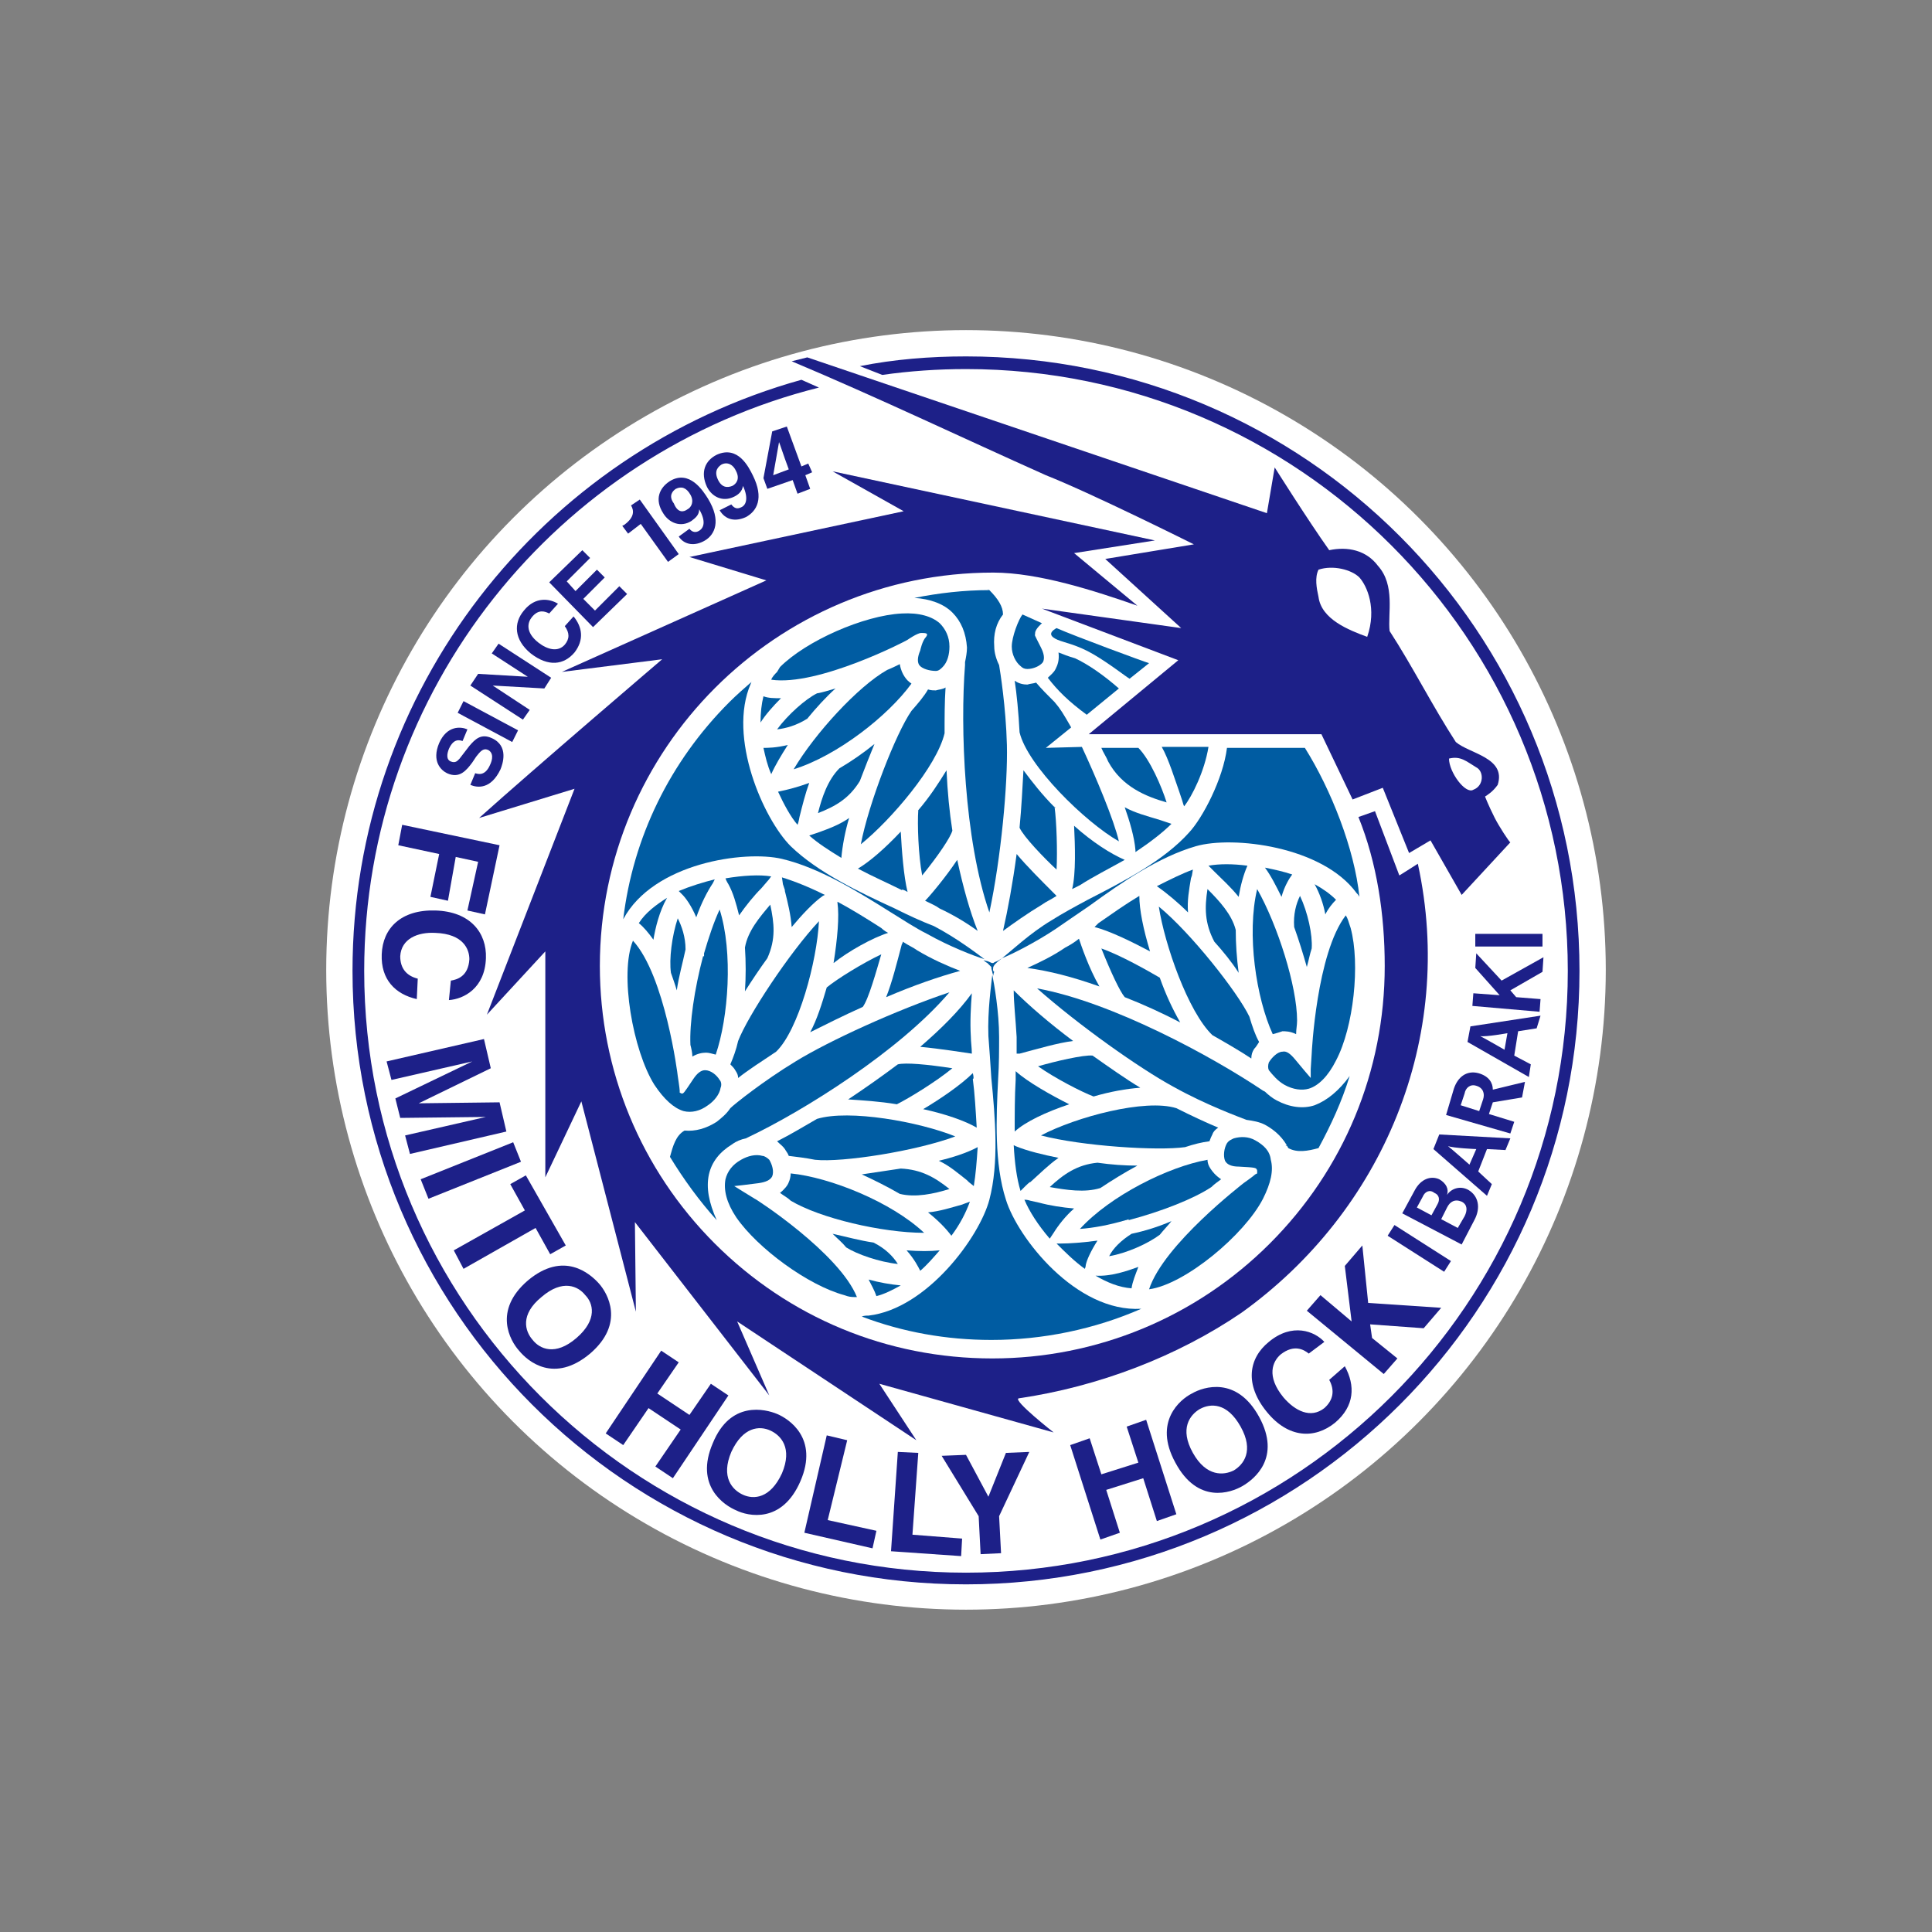 <?xml version="1.0" encoding="UTF-8" standalone="no"?>
<!-- Generator: Adobe Illustrator 18.1.1, SVG Export Plug-In . SVG Version: 6.00 Build 0)  -->
<svg id="レイヤー_1" xmlns="http://www.w3.org/2000/svg" xml:space="preserve" viewBox="0 0 198.4 198.4" width="198.4px" height="198.4px" version="1.1" y="0px" x="0px" xmlns:xlink="http://www.w3.org/1999/xlink" enable-background="new 0 0 198.4 198.4">
	<rect x="0" y="0" width="198.4" height="198.4" fill="#808080" stroke="none"/>
	<circle cy="99.6" cx="99.2" r="65.7" fill="#fff"/>
		<circle cy="99.6" cx="99.2" r="62.4" fill="#fff"/>
			<g fill="#005CA2">
				<path d="m113.1 76.8c0.2 0.5 0.5 0.9 0.7 1.4 1.4 2.6 3.9 3.6 6 4.2-0.5-1.6-1.7-4.4-2.9-5.6h-3.8z"/>
				<path d="m107.4 76.8l2.6-2.1c-0.8-1.4-1.1-1.9-1.7-2.6-0.7-0.7-1.4-1.4-1.9-2-0.3 0.1-0.6 0.1-0.9 0.2-0.4 0-0.9-0.1-1.3-0.4 0.2 1.3 0.4 3.3 0.5 5.3 0.8 3.4 6.7 9.2 10.2 11.2-0.5-2.2-2.4-6.7-3.8-9.7l-3.7 0.1z"/>
				<path d="m111.6 73.4l3.3-2.7c-1.6-1.4-3.2-2.5-4.5-3.1-0.7-0.2-1.2-0.4-1.7-0.6 0.1 0.8-0.1 1.3-0.3 1.7s-0.5 0.6-0.8 0.9c1 1.3 2.1 2.4 4 3.8z"/>
				<path d="m108.5 64.5c-0.9 0.5-0.6 0.9 0.1 1.2s2 0.5 3.7 1.5 3.2 2.2 3.7 2.5l2-1.6c-0.4-0.1-7.7-2.8-9.5-3.6z"/>
				<path d="m110.3 124.1c-1.2-0.1-2.5-0.3-3.6-0.6l-0.9-0.2c-0.3-0.1-0.5-0.1-0.6-0.1 0.5 1.2 1.4 2.6 2.6 4l0.4-0.6c0.5-0.8 1.2-1.7 2.1-2.5z"/>
				<path d="m112.5 131c1.2 0.7 2.4 1.2 3.7 1.3 0.1-0.7 0.4-1.4 0.7-2.2-1.1 0.4-2.8 1-4.4 0.9z"/>
				<path d="m112.7 127.4c-1.5 0.2-2.8 0.3-3.8 0.3h-0.4c0.9 0.9 1.8 1.8 2.9 2.6 0.1-0.2 0.1-0.4 0.1-0.4 0.1-0.5 0.5-1.4 1.2-2.5z"/>
				<path d="m105.8 121.4c1-0.9 1.9-1.8 2.9-2.5-1.5-0.3-3.2-0.7-4.4-1.2l-0.2-0.1c0.1 1.8 0.3 3.4 0.7 4.7l0.5-0.5s0.5-0.5 0.5-0.4z"/>
				<path d="m91.2 95.8c-0.4-0.2-0.7-0.5-0.7-0.5-1.4-0.9-3-1.9-4.5-2.7v0.1c0.2 1.4 0 3.7-0.4 6.2 1.5-1.2 4-2.6 5.6-3.1z"/>
				<path d="m128.9 117.1c-0.7-0.4-1.5-0.4-2.2-0.2-0.2 0.1-0.5 0.2-0.7 0.5-0.3 0.5-0.4 1.3-0.2 1.8 0.2 0.4 0.7 0.6 1.4 0.6 1.8 0.1 1.8 0.1 1.9 0.4v0.3l-0.2 0.1c-0.2 0.2-1.2 0.9-1.2 0.9-0.1 0.1-8.2 6.3-9.7 10.9 3.7-0.5 9.8-5.6 11.7-9.3 0.8-1.6 1.1-2.9 0.8-4-0.1-0.9-0.7-1.5-1.6-2z"/>
				<path d="m129 120.1c0.1-0.1 0.1-0.1 0 0z"/>
				<path d="m132.2 117.7s0-0.1-0.1-0.1h-0.1l0.2 0.1z"/>
				<path d="m135.4 117.5h-0.1s0 0.1-0.1 0.1l0.2-0.1z"/>
				<path d="m135 113.5c-1.2 0.4-2.6 0.2-3.9-0.5-0.4-0.2-0.9-0.6-1.2-0.9l-0.2-0.1c-5.2-3.5-15.5-9.1-23.2-10.5 4.3 3.8 10.5 8.2 14 10.1 3.4 1.9 7 3.2 7.5 3.4 0.7 0.1 1.3 0.2 1.9 0.5 1.1 0.6 1.9 1.4 2.4 2.4 0.9 0.5 2 0.3 3.1 0 1.3-2.4 2.4-4.8 3.2-7.4-1.1 1.5-2.3 2.5-3.6 3z"/>
				<path d="m109.8 113.4c-1.8-0.9-4.3-2.3-5.5-3.4v0.9c-0.1 1.7-0.1 3.5-0.1 5.3 1.1-1 3.2-2 5.6-2.8z"/>
				<path d="m106.6 109.5c1.7 1.2 4.4 2.6 5.7 3.1 1.7-0.5 3.4-0.8 4.8-0.9-1.5-0.9-3.2-2.1-4.9-3.3-0.9-0.1-3.9 0.6-5.6 1.1z"/>
				<path d="m104.4 106.5v1.7h0.1s0.2 0 0.2 0c1.9-0.5 3.9-1.1 5.5-1.3-2.4-1.8-4.5-3.6-6.1-5.2 0 1.3 0.2 3 0.3 4.8z"/>
				<path d="m94.9 126.6c-3.4-3.2-9.7-5.7-13.7-6.1 0 0.3-0.1 0.7-0.2 0.9-0.1 0.3-0.4 0.7-0.9 1.1 0.4 0.3 0.8 0.5 1.1 0.8 3 1.8 9.4 3.3 13.7 3.3z"/>
				<path d="m89.2 131.4c0.3 0.6 0.6 1.1 0.8 1.7 0.8-0.2 1.6-0.6 2.5-1.1-1.1-0.1-2.2-0.3-3.3-0.6z"/>
				<path d="m89.7 127.6c-1.4-0.2-2.8-0.6-4.2-0.9 0.5 0.5 1 0.9 1.4 1.4 1.1 0.7 3.4 1.5 5.3 1.7-0.5-0.8-1.3-1.6-2.5-2.2z"/>
				<path d="m80.6 118c0.1 0.2 0.3 0.4 0.4 0.7 0.8 0.1 1.7 0.2 2.7 0.4 2.8 0.3 10.4-0.9 14.4-2.4-3.7-1.5-10.9-2.8-14.2-1.8-1.4 0.8-2.7 1.6-4.1 2.3 0.3 0.3 0.6 0.5 0.8 0.8z"/>
				<path d="m98.8 123.7c-1.1 0.3-2.3 0.7-3.5 0.8 1 0.8 1.8 1.6 2.4 2.4 0.9-1.2 1.5-2.4 1.9-3.5-0.3 0.1-0.8 0.3-0.8 0.3z"/>
				<path d="m96.5 128.4c-1 0.1-2.1 0.1-3.4 0 0.8 0.9 1.2 1.7 1.4 2.1 0.7-0.6 1.3-1.3 2-2.1z"/>
				<path d="m92.1 113.4c1.2-0.6 4-2.3 5.7-3.7-2.6-0.4-4.8-0.6-5.6-0.4-1.6 1.2-3.3 2.4-5.1 3.6 1.5 0.1 3.2 0.2 5 0.5z"/>
				<path d="m92.4 122.6c1.6 0.4 3.5 0 5.1-0.5-1.5-1.2-2.9-2-5-2.1-1.3 0.2-2.7 0.4-4 0.6 1.3 0.6 2.7 1.3 3.9 2z"/>
				<path d="m106.9 116.6c4.2 1.1 12 1.6 14.8 1.2 0.9-0.3 1.7-0.5 2.5-0.6 0.1-0.3 0.2-0.5 0.3-0.7 0.1-0.3 0.3-0.5 0.6-0.7-1.2-0.5-2.7-1.2-4.3-2-3.2-1-10.3 0.9-13.9 2.8z"/>
				<path d="m129.3 107c-0.4-0.7-0.7-1.6-1-2.6-1.2-2.5-6-8.6-9.3-11.3 0.6 3.9 3 10.8 5.5 13.2 1.4 0.8 2.8 1.6 4 2.4 0-0.4 0.1-0.7 0.3-1 0.2-0.2 0.3-0.4 0.5-0.7z"/>
				<path d="m132.9 95.2c0.5 1.4 0.9 2.7 1.3 4.1 0.2-0.7 0.3-1.3 0.5-1.9 0.1-1.4-0.4-3.7-1.2-5.4-0.4 0.8-0.7 1.9-0.6 3.2z"/>
				<path d="m113 122c1.2-0.8 2.5-1.6 3.8-2.3-1.3 0-2.7-0.1-4.1-0.3-2.1 0.2-3.5 1.2-4.9 2.5 1.7 0.3 3.6 0.6 5.2 0.1z"/>
				<path d="m131.6 92.1c0.3-1.1 0.8-1.9 1.1-2.3-0.9-0.3-1.8-0.5-2.8-0.7 0.6 0.8 1.1 1.8 1.7 3z"/>
				<path d="m124.1 88.9l0.6 0.6c0.8 0.8 1.7 1.6 2.5 2.6 0.2-1.2 0.5-2.3 0.9-3.2-1.5-0.2-2.9-0.2-4 0z"/>
				<path d="m131.7 105.9c0.3 0 0.8 0 1.4 0.3 0-0.5 0.1-0.9 0.1-1.4 0-3.5-2-9.8-4.1-13.5-1.1 4.6-0.1 11.2 1.6 14.9 0.4-0.1 0.7-0.2 1-0.3z"/>
				<path d="m135 90.8c0.5 0.9 0.9 2 1.1 3.1 0.3-0.6 0.7-1.1 1.1-1.5-0.6-0.6-1.3-1.1-2.2-1.6z"/>
				<path d="m112.4 95.2c1.6 0.4 4 1.6 5.7 2.5-0.7-2.3-1.1-4.3-1.1-5.7-1.5 0.9-2.9 1.9-4.2 2.8l-0.4 0.4z"/>
				<path d="m131.9 111.4c0.9 0.5 1.8 0.6 2.5 0.4 1-0.3 2-1.3 2.8-2.9 1.8-3.4 2.5-9.9 1.5-13.6l-0.1-0.3c-0.1-0.3-0.2-0.7-0.4-1-3 3.9-3.5 14.1-3.5 14.2l-0.1 1.6v0.9l-0.6-0.7-1-1.2c-0.5-0.6-0.9-0.9-1.3-0.8-0.5 0-1.1 0.6-1.4 1.1-0.1 0.3-0.1 0.6 0 0.8 0.4 0.5 0.9 1.1 1.6 1.5z"/>
				<path d="m110.8 96.4c-0.5 0.4-1 0.7-1.4 0.9-1.3 0.9-2.8 1.6-3.9 2.1 2.2 0.3 4.6 0.9 7.4 1.9-1.1-1.9-1.9-4.3-2.1-4.9z"/>
				<path d="m124.3 120c-0.2-0.3-0.3-0.6-0.3-0.9-4 0.7-10 3.7-13.1 7.1 1.4-0.1 3-0.4 4.7-0.9 0.1 0 0.3-0.1 0.3-0.1v0.1c3.4-0.9 6.7-2.2 8.5-3.4 0.3-0.3 0.6-0.5 1-0.8-0.6-0.4-0.9-0.8-1.1-1.1z"/>
				<path d="m126.9 95.5c-0.4-1.6-1.7-3-2.9-4.2-0.3 1.9-0.3 3.5 0.7 5.4 0.9 1 1.8 2.1 2.5 3.2-0.2-1.5-0.3-3-0.3-4.4z"/>
				<path d="m116.2 126.7c-1.1 0.7-1.9 1.5-2.3 2.3 1.8-0.3 4-1.3 5.2-2.2 0.4-0.5 0.8-0.9 1.2-1.4-1.4 0.6-2.7 1-4.1 1.3z"/>
				<path d="m122.3 90.2l0.1-0.3 0.1-0.6c-1.1 0.4-2.3 1-3.7 1.7 1 0.7 2.2 1.7 3.2 2.7-0.1-1.2 0.1-2.3 0.3-3.5z"/>
				<path d="m96.4 119.2c1.1 0.5 2 1.3 2.9 2l0.2 0.2 0.5 0.4c0.2-1.2 0.3-2.5 0.4-4-1.1 0.6-2.7 1.1-4 1.4z"/>
				<path d="m119.1 100.4c-1.2-0.7-4-2.3-6-3 1 2.5 1.9 4.4 2.4 5 1.8 0.7 3.8 1.6 5.7 2.6-0.8-1.4-1.5-2.9-2.1-4.6z"/>
				<path d="m99.3 66.5c0 0.5-0.1 1-0.2 1.5v0.3c-0.5 6.3-0.1 17.9 2.5 25.4 1.2-5.6 1.9-13.2 1.8-17.2-0.1-3.9-0.7-7.6-0.8-8.2-0.3-0.6-0.5-1.3-0.5-1.9-0.1-1.3 0.2-2.4 0.9-3.3 0-0.8-0.5-1.6-1.4-2.5-2.6 0-5.2 0.3-7.7 0.8 1.6 0.1 3 0.6 3.9 1.5s1.4 2.1 1.5 3.6z"/>
				<path d="m103 63s0 0.1-0.1 0.1v0.1l0.1-0.2z"/>
				<path d="m101.4 60.5c0.1 0.1 0.1 0.1 0 0 0.1 0.1 0.2 0.1 0.2 0.1l-0.2-0.1z"/>
				<path d="m91.1 68.8v0 0z"/>
				<path d="m81.5 79c4.5-1.4 9.7-5.5 12.1-8.8-0.3-0.2-0.5-0.4-0.7-0.7s-0.4-0.7-0.5-1.3c-0.4 0.2-0.8 0.4-1.3 0.6-3 1.7-7.4 6.5-9.6 10.2z"/>
				<path d="m86.2 78.9c-1.2 1.2-1.8 3-2.2 4.6 1.8-0.7 3.2-1.5 4.3-3.3 0.5-1.3 1-2.6 1.5-3.8-1.1 0.9-2.4 1.8-3.6 2.5z"/>
				<path d="m86.2 78.9z"/>
				<path d="m88.4 80.2z"/>
				<path d="m79.8 74.9c0.9-0.1 2-0.4 3.1-1.1 0.9-1.1 1.9-2.2 2.9-3.1-0.7 0.2-1.3 0.4-1.9 0.5-1.2 0.6-3 2.2-4.1 3.7z"/>
				<path d="m83 73.8c-0.1 0-0.1 0.1 0 0z"/>
				<path d="m83.9 71.2z"/>
				<path d="m115.5 88.3s-0.1-0.1 0 0c-1.4-0.6-3.3-1.8-5.2-3.5 0.1 2 0.2 4.9-0.2 6.5l0.8-0.4c1.4-0.9 3-1.7 4.6-2.6z"/>
				<path d="m80.2 71.7c-0.7 0-1.3 0-1.8-0.2-0.2 0.8-0.3 1.7-0.3 2.7 0.5-0.8 1.3-1.7 2.1-2.5z"/>
				<path d="m99.9 110.2c-1.2 1.2-3.4 2.7-5.1 3.7 2.3 0.5 4.3 1.2 5.5 1.9-0.1-1.7-0.2-3.5-0.4-5 0.1 0 0.1-0.2 0-0.6z"/>
				<path d="m97.1 70.6c-0.3 0.2-0.7 0.2-1 0.3-0.2 0-0.5 0-0.8-0.1-0.4 0.7-1 1.4-1.7 2.2-1.6 2.3-4.4 9.5-5.2 13.7 3.1-2.5 7.8-8 8.6-11.4 0-1.6 0-3.2 0.1-4.7z"/>
				<path d="m97.1 75.3z"/>
				<path d="m93.6 73z"/>
				<path d="m94.3 83.3c0.1-0.1 0.1-0.2 0.1-0.2l-0.1 0.2z"/>
				<path d="m97.2 79.1c-0.8 1.3-1.7 2.7-2.9 4.1-0.1 1.4 0 4.6 0.4 6.7 1.7-2.1 2.9-3.9 3.1-4.6-0.3-1.9-0.5-4-0.6-6.2z"/>
				<path d="m100.4 95.6c-0.8-2-1.5-4.5-2.1-7.3-1.2 1.8-2.8 3.7-3.3 4.2 0.6 0.3 1.1 0.5 1.5 0.8 1.5 0.7 2.8 1.5 3.9 2.3z"/>
				<path d="m84 85.5s-0.3 0.1-0.3 0.1l-0.6 0.2c0.9 0.8 2 1.5 3.3 2.3 0.1-1.2 0.4-2.8 0.8-4.1-1 0.7-2.1 1.1-3.2 1.5z"/>
				<path d="m83.1 80.4c-1.1 0.4-2.2 0.7-3.2 0.9 0.6 1.3 1.3 2.6 2 3.4 0.1-0.2 0.2-0.8 0.2-0.8 0.3-1.2 0.6-2.4 1-3.5z"/>
				<path d="m93.2 91.6c-0.4-1.6-0.6-4.3-0.7-6.2-1.6 1.7-3.2 3.1-4.4 3.8 1.5 0.8 3.1 1.5 4.5 2.2 0-0.1 0.3 0 0.6 0.2z"/>
				<path d="m78.4 76.8c0.2 0.9 0.4 1.8 0.8 2.7 0.4-0.9 1-1.9 1.7-3-1.2 0.3-2.1 0.3-2.5 0.3z"/>
				<path d="m75.8 106.6z"/>
				<path d="m75.8 106.9c-0.2 0.9-0.5 1.7-0.8 2.4 0.2 0.2 0.4 0.4 0.5 0.6 0.2 0.3 0.3 0.5 0.3 0.8 1-0.8 2.4-1.7 3.9-2.7 2.3-2.2 4.2-9.3 4.4-13.4-3 3.2-7.3 9.7-8.3 12.3z"/>
				<path d="m76.5 101.8c0.7-1.1 1.5-2.3 2.3-3.4 0.9-2 0.7-3.6 0.3-5.5-1.1 1.3-2.3 2.7-2.6 4.4 0.1 1.5 0.1 3 0 4.5z"/>
				<path d="m69.6 94.3c-0.6 1.8-0.9 4.2-0.7 5.6 0.2 0.6 0.4 1.1 0.6 1.8 0.2-1.4 0.6-2.8 0.9-4.2 0-1.3-0.4-2.4-0.8-3.2z"/>
				<path d="m92.6 97c-0.5 1.9-1 3.9-1.6 5.4 2.8-1.2 5.4-2.1 7.6-2.7-1.3-0.5-2.9-1.2-4.4-2.1-0.4-0.3-0.9-0.5-1.5-0.9v0.1l-0.1 0.2z"/>
				<path d="m94.5 107.5c2.1 0.2 4.6 0.6 5.3 0.7 0-0.6-0.1-1.2-0.1-1.7-0.1-1.6 0-3.2 0.1-4.5-1.3 1.8-3.1 3.6-5.3 5.5z"/>
				<path d="m65.6 94.8c0.5 0.4 1 1 1.5 1.7 0.2-1.2 0.6-2.9 1.4-4.3-1.1 0.7-2.2 1.5-2.9 2.6z"/>
				<path d="m80.4 90.8l0.2 0.6v0.1c0.3 1.2 0.6 2.4 0.7 3.7 1-1.2 2.2-2.5 3.2-3.2l0.2-0.1c-1.6-0.8-3.1-1.4-4.4-1.8l0.1 0.7z"/>
				<path d="m70.1 91.9c0.3 0.3 0.9 1.1 1.4 2.3 0.5-1.4 1.1-2.6 1.7-3.5l0.2-0.4c-1.2 0.3-2.5 0.7-3.7 1.2l0.4 0.4z"/>
				<path d="m74.5 90.2c0.1 0.3 0.3 0.6 0.3 0.6 0.5 0.9 0.8 2 1.1 3.2 0.7-1 1.5-2 2.3-2.8l0.6-0.7c0.2-0.2 0.3-0.4 0.4-0.5-1.2-0.2-2.9-0.1-4.7 0.2z"/>
				<path d="m73.9 93.4c-0.6 1.3-1.1 2.8-1.6 4.5v0.3h-0.1c-0.9 3.4-1.4 6.9-1.3 9.1 0.1 0.4 0.2 0.8 0.2 1.2 0.5-0.3 1-0.4 1.4-0.4 0.3 0 0.6 0.1 1 0.2 1.3-3.8 1.8-10.5 0.4-14.9z"/>
				<path d="m70.9 107v0 0z"/>
				<path d="m84.9 101.4c-0.5 1.7-1 3.3-1.7 4.6 1.6-0.8 3.4-1.7 5.4-2.6 0.6-0.8 1.4-3.7 1.9-5.4-1.9 0.9-4.5 2.5-5.6 3.4z"/>
				<path d="m107 92.9c0.4-0.3 0.9-0.5 1.5-0.9l-0.1-0.1s-0.1-0.1-0.1-0.1c-1.4-1.4-2.9-2.9-3.9-4.1-0.4 3-0.9 5.7-1.4 7.9 1.1-0.8 2.5-1.8 4-2.7z"/>
				<path d="m108.3 82.9c-1.3-1.3-2.3-2.6-3.2-3.8-0.1 1.8-0.2 3.8-0.4 5.9 0.4 0.9 2.5 3.1 3.8 4.3 0.1-1.9 0-4.9-0.2-6.4z"/>
				<path d="m108.3 82.8v0.1l0.1 0.1-0.1-0.2z"/>
				<path d="m86.7 133l0.3 0.1c0.3 0.1 0.7 0.1 1 0.1-1.8-4.5-10.4-10.1-10.5-10.1l-1.3-0.8-0.8-0.5 0.9-0.1 1.6-0.2c0.7-0.1 1.2-0.3 1.4-0.7 0.2-0.5 0-1.2-0.3-1.7-0.2-0.2-0.5-0.4-0.7-0.4-0.7-0.2-1.5 0-2.2 0.4-0.9 0.5-1.4 1.2-1.6 2-0.2 1.1 0.1 2.4 1.1 3.9 2.2 3.2 7.4 7 11.1 8z"/>
				<path d="m72.8 120.6c0.3-1.3 1.1-2.3 2.4-3.1 0.4-0.3 0.9-0.5 1.4-0.6l0.2-0.1c5.7-2.7 15.6-8.9 20.7-14.9-5.4 1.8-12.4 5-15.8 7.1-3.3 2-6.3 4.4-6.7 4.8-0.4 0.6-0.9 1-1.4 1.4-1.1 0.7-2.2 1-3.3 0.9-0.9 0.5-1.2 1.6-1.5 2.7 1.4 2.3 3 4.5 4.8 6.5-0.8-1.8-1.1-3.3-0.8-4.7z"/>
				<path d="m72.7 113.5c0.6-0.4 1.2-1.1 1.3-1.8 0.1-0.2 0.1-0.6-0.1-0.8-0.3-0.5-0.9-1-1.5-1-0.4 0-0.8 0.3-1.2 0.9-1 1.5-1 1.5-1.2 1.5l-0.2-0.1v-0.2c0-0.2-0.2-1.5-0.2-1.5 0-0.1-1.3-10.3-4.6-13.9-1.4 3.4 0 11.3 2.2 14.8 1 1.5 2 2.4 3 2.7 0.8 0.2 1.7 0 2.5-0.6z"/>
				<path d="m79.8 69c-0.2 0.2-0.5 0.5-0.6 0.8 4.8 0.7 13.9-4 14-4.1 0 0 1-0.7 1.4-0.7s0.8 0 0.5 0.4c-0.4 0.4-0.6 1.4-0.6 1.4-0.3 0.7-0.3 1.2-0.1 1.5 0.3 0.4 1.1 0.6 1.7 0.6 0.3 0 0.5-0.2 0.7-0.4 0.5-0.5 0.7-1.3 0.7-2.1 0-1-0.4-1.8-1-2.4-0.8-0.7-2.1-1.1-3.9-1-3.9 0.2-9.8 2.8-12.5 5.5l-0.3 0.5z"/>
				<path d="m111.9 93c3.3-2.4 7.1-5 10.9-6.1s13 0 16.5 4.8c0.1 0.1 0.2 0.2 0.3 0.4-0.5-4.9-2.9-11-5.6-15.3h-8c-0.4 3.2-2.5 7.2-3.9 8.7-2.6 2.9-6.7 5-10.4 6.9-1.3 0.7-2.6 1.4-3.7 2.1-2.2 1.3-4.2 3.2-5.1 3.9 1-0.4 3.4-1.6 5.5-3 1-0.7 2.2-1.5 3.5-2.4z"/>
				<path d="m91.9 93.3c-3.7-1.7-7.9-3.7-10.7-6.4-2.8-2.8-6.5-11.2-4.1-16.7 0-0.1 0.1-0.2 0.1-0.2-0.8 0.7-1.6 1.4-2.3 2.1-6.1 6.1-9.9 13.9-10.9 22.3 3.1-5.8 12.5-7.1 16.3-6.2s7.7 3.3 11.2 5.5c1.3 0.8 2.5 1.6 3.7 2.2 2.3 1.3 4.9 2.3 5.9 2.6-0.8-0.6-2.9-2.2-5.2-3.4-1.3-0.5-2.6-1.1-4-1.8z"/>
				<path d="m103.3 123.2c-1.2-3.7-1-8.4-0.8-12.4 0.1-1.5 0.1-3 0.1-4.3 0-2.6-0.5-5.4-0.7-6.4-0.1 1-0.5 3.7-0.4 6.3 0.1 1.3 0.2 2.7 0.3 4.3 0.4 4.1 0.8 8.7-0.2 12.5s-6.4 11.2-12.4 11.9c-0.2 0-0.5 0-0.7 0.1 4.2 1.6 8.7 2.4 13.3 2.4 5.3 0 10.6-1.1 15.4-3.2-6.7 0.4-12.7-7.3-13.9-11.2z"/>
				<path d="m102 99.3s0.1-0.2 0.2-0.3c0.2-0.2 0.3-0.3 0.7-0.6-0.3 0.2-0.5 0.3-0.5 0.3s-0.3 0.1-0.4 0.2h-0.1c-0.1 0-0.2-0.1-0.5-0.2 0 0-0.1 0-0.4-0.1 0.2 0.2 0.4 0.3 0.4 0.3l0.3 0.3 0.1 0.1c0 0.1 0 0.2 0.1 0.5 0 0 0 0.1 0.1 0.4 0-0.2 0.1-0.4 0.1-0.4-0.2-0.1-0.1-0.4-0.1-0.5z"/>
				<path d="m103.9 66.4c0 0.8 0.4 1.6 0.9 2 0.2 0.2 0.4 0.3 0.7 0.3 0.6 0 1.3-0.3 1.6-0.7 0.2-0.4 0.1-0.9-0.2-1.5-0.8-1.6-0.6-1.1-0.6-1.5s0.7-1 0.7-1l-2-0.9c-0.4 0.5-1.1 2.3-1.1 3.3z"/>
				<path d="m121.4 82.2c0.1 0.3 0.1 0.4 0.2 0.6 0.8-1 2.1-3.6 2.5-6.1h-4.8c0.7 1.2 1.4 3.5 1.8 4.6l0.3 0.9z"/>
				<path d="m119.1 84.2c-1.3-0.4-2.5-0.7-3.6-1.3 0.5 1.4 1 3.1 1.1 4.4v0.2c1.5-1 2.8-2 3.7-2.9-0.3-0.1-0.6-0.2-0.6-0.2s-0.6-0.2-0.6-0.2z"/>
			</g>
						<g fill="#1D2088">
									<path d="m48.8 79.4c0.3 0.1 1 0.3 1.5-0.8 0.3-0.6 0.4-1.3-0.2-1.6-0.5-0.2-0.8 0.2-1.2 0.7l-0.4 0.6c-0.6 0.8-1.3 1.7-2.6 1.1-0.6-0.3-1.6-1.2-0.8-3.1 0.8-1.8 2.2-1.7 2.9-1.4l-0.5 1.2c-0.3-0.1-0.9-0.3-1.4 0.8-0.2 0.5-0.3 1.1 0.2 1.3s0.7-0.1 0.9-0.3l1-1.3c0.6-0.7 1.2-1.3 2.3-0.8 1.8 0.8 1.1 2.7 0.9 3.2-1 2.1-2.4 1.9-3.1 1.6l0.5-1.2z"/>
									<path d="m53.2 75l-0.6 1.2-5.6-3 0.6-1.2 5.6 3z"/>
									<path d="m50.5 67.1l0.7-1 5.4 3.5-0.7 1.1-5.3-0.3 3.8 2.5-0.7 1-5.4-3.5 0.8-1.2 5.1 0.3-3.7-2.4z"/>
									<path d="m56.4 63c-0.4-0.2-1.1-0.5-1.8 0.4-0.4 0.5-0.7 1.5 0.7 2.6 0.9 0.7 2 1 2.7 0.2 0.5-0.6 0.5-1.2 0-1.9l0.9-1c0.9 1.1 1.1 2.4 0.1 3.7-1.1 1.3-2.7 1.5-4.5 0.1-1.7-1.4-1.8-3.1-0.7-4.4 1.2-1.5 2.7-1.2 3.5-0.7l-0.9 1z"/>
									<path d="m60.6 57.3l-2.4 2.4 0.9 1 2.2-2.2 0.8 0.8-2.2 2.2 1.2 1.2 2.5-2.5 0.8 0.8-3.5 3.4-4.5-4.6 3.4-3.3 0.8 0.8z"/>
									<path d="m63.9 54l0.2-0.1c1.1-0.8 1-1.5 0.7-2l0.9-0.6 4 5.6-1.1 0.8-2.8-3.9-1.3 1-0.6-0.8z"/>
									<path d="m70.8 54.3c0.3 0.4 0.7 0.4 1 0.2 0.5-0.3 0.7-1 0-2.2 0 0.6-0.4 0.9-0.8 1.2-1.1 0.7-2.3 0.2-2.9-0.8-0.9-1.4-0.4-2.6 0.7-3.3 2-1.2 3.4 1 3.9 1.8 1.4 2.3 0.7 3.7-0.3 4.3s-2.1 0.5-2.7-0.4l1.1-0.8zm-0.2-2c0.4-0.2 0.7-0.8 0.3-1.5s-0.9-0.9-1.5-0.6c-0.3 0.2-0.8 0.7-0.2 1.5 0.4 1 1 0.9 1.4 0.6z"/>
									<path d="m75.1 51.8c0.3 0.4 0.6 0.5 1 0.3 0.5-0.2 0.8-0.9 0.2-2.2-0.1 0.6-0.5 0.9-0.9 1.1-1.2 0.6-2.3 0-2.8-1-0.7-1.5-0.2-2.7 1-3.3 2.2-1 3.3 1.3 3.7 2.1 1.2 2.4 0.4 3.7-0.7 4.3-1.1 0.5-2.1 0.3-2.7-0.7l1.2-0.6zm0.1-1.9c0.4-0.2 0.8-0.7 0.4-1.5-0.3-0.7-0.9-1-1.5-0.7-0.3 0.2-0.8 0.6-0.4 1.5s1 0.9 1.5 0.7z"/>
									<path d="m83.4 48.5l-0.7 0.3 0.5 1.4-1.3 0.5-0.5-1.4-2.6 0.9-0.4-1.1 0.9-4.8 1.5-0.5 1.5 4.1 0.7-0.3 0.4 0.9zm-2.4-0.3c-0.6-1.6-0.9-2.6-1-2.8l-0.6 3.4 1.6-0.6z"/>
									<path d="m40.9 86.8l0.4-2.1 10 2.1-1.5 7.1-1.8-0.4 1.1-5-2.3-0.5-0.8 4.5-1.8-0.4 0.9-4.4-4.2-0.9z"/>
									<path d="m46.3 100.7c0.6-0.1 1.8-0.4 1.9-2.2 0-1-0.6-2.6-3.5-2.7-1.8-0.1-3.5 0.6-3.6 2.4 0 1.2 0.6 2 1.8 2.3l-0.1 2.1c-2.2-0.5-3.7-2-3.6-4.6 0.1-2.7 2-4.6 5.5-4.5 3.6 0.1 5.3 2.3 5.2 4.9-0.1 3.1-2.3 4.2-3.8 4.3l0.2-2z"/>
									<path d="m42.1 118.5l-0.5-1.9 8.3-1.9-8.8 0.1-0.5-2 7.9-3.8-8.3 1.9-0.5-1.9 10-2.3 0.7 3-7.4 3.6 8.3-0.1 0.7 3-9.9 2.3z"/>
									<path d="m44 123.1l-0.8-2 9.5-3.8 0.8 2-9.5 3.8z"/>
									<path d="m47.6 130.3l-1-1.9 7.3-4.1-1.5-2.7 1.6-0.9 4.1 7.2-1.6 0.9-1.5-2.7-7.4 4.2z"/>
									<path d="m61.5 131.8c0.9 1 2.7 4.1-0.9 7.2-3.7 3.1-6.4 0.8-7.3-0.3-0.9-1-2.7-4.1 0.9-7.2 3.7-3.1 6.4-0.7 7.3 0.3zm-6.8 5.8c0.7 0.9 2.3 1.7 4.5-0.2s1.7-3.6 0.9-4.4c-0.7-0.9-2.3-1.7-4.5 0.2-2.2 1.8-1.7 3.5-0.9 4.4z"/>
									<path d="m66.6 144.6l-2.6 3.8-1.8-1.2 5.7-8.5 1.8 1.2-2.2 3.2 3.3 2.2 2.2-3.2 1.8 1.2-5.7 8.5-1.8-1.2 2.6-3.8-3.3-2.2z"/>
									<path d="m79.8 145.2c1.2 0.5 4.3 2.5 2.4 6.9s-5.4 3.6-6.6 3c-1.2-0.5-4.3-2.5-2.4-6.9 1.8-4.4 5.4-3.5 6.6-3zm-3.5 8.3c1.1 0.5 2.8 0.4 4-2.2 1.1-2.6-0.1-3.9-1.2-4.4s-2.8-0.4-4 2.2c-1.1 2.6 0.1 3.9 1.2 4.4z"/>
									<path d="m85 156.1l5 1.1-0.4 1.8-7-1.6 2.3-10 2.1 0.5-2 8.2z"/>
									<path d="m93.7 157.6l5.1 0.4-0.1 1.8-7.2-0.5 0.7-10.2 2.1 0.1-0.6 8.4z"/>
									<path d="m102.8 159.5l-2.1 0.1-0.2-3.9-3.8-6.2 2.5-0.1 2.3 4.3 1.8-4.5 2.4-0.1-3.1 6.6 0.2 3.8z"/>
									<path d="m113.6 153l1.4 4.4-2 0.7-3.1-9.7 2-0.7 1.2 3.7 3.8-1.2-1.2-3.7 2-0.7 3.1 9.7-2 0.7-1.4-4.4-3.8 1.2z"/>
									<path d="m122.4 143.1c1.2-0.7 4.6-1.8 6.9 2.4s-0.5 6.4-1.7 7.1-4.6 1.9-6.9-2.4c-2.3-4.2 0.5-6.5 1.7-7.1zm4.3 7.9c1-0.6 2.1-2 0.7-4.5s-3.1-2.4-4.2-1.8c-1 0.6-2.1 2-0.7 4.5s3.2 2.3 4.2 1.8z"/>
									<path d="m134.4 139c-0.5-0.4-1.5-1-2.9 0.1-0.8 0.7-1.5 2.2 0.3 4.4 1.2 1.4 2.8 2.2 4.2 1.1 0.9-0.8 1.1-1.8 0.5-2.9l1.6-1.4c1.1 2 1 4.1-1 5.8-2.1 1.7-4.8 1.6-7-1.1-2.3-2.8-1.9-5.5 0.2-7.2 2.4-2 4.7-1.1 5.7 0l-1.6 1.2z"/>
									<path d="m143.5 139.5l-1.4 1.6-7.9-6.5 1.4-1.6 3.2 2.7-0.7-5.7 1.8-2.1 0.6 5.9 7.5 0.5-1.8 2.1-5.5-0.4 0.2 1.4 2.6 2.1z"/>
								<path d="m148.3 130.6l-5.8-3.7 0.7-1.1 5.8 3.7-0.7 1.1z"/>
								<path d="m151.4 125.3l-1.3 2.5-6.1-3.2 1.3-2.4c0.6-1.1 1.6-1.5 2.5-1.1 0.7 0.4 1 1 0.8 1.6 0.4-0.6 1.3-1 2.2-0.5 1 0.6 1.3 1.8 0.6 3.1zm-5.3-2.4l-0.6 1.1 1.5 0.8 0.6-1.1c0.3-0.5 0.2-1-0.3-1.2-0.5-0.4-1-0.1-1.2 0.4zm2.5 1.1l-0.6 1.2 1.7 0.9 0.7-1.2c0.3-0.6 0.3-1.2-0.3-1.5-0.7-0.3-1.2 0-1.5 0.6z"/>
								<path d="m154.6 118.1l-1.9-0.1-0.9 2.3 1.4 1.3-0.5 1.2-5.5-4.8 0.6-1.5 7.3 0.4-0.5 1.2zm-5.9-0.4c0.5 0.4 2.2 1.9 2.2 1.9l0.7-1.6c-0.1 0-2.3-0.1-2.9-0.3z"/>
								<path d="m156.3 112.7l-3 0.5-0.4 1.2 2.6 0.8-0.4 1.2-6.6-1.9 0.8-2.7c0.4-1.2 1.3-1.9 2.5-1.6 1.1 0.3 1.5 1 1.5 1.7l3.3-0.8-0.3 1.6zm-5.9-0.4l-0.4 1.2 1.9 0.6 0.4-1.2c0.2-0.6 0-1.2-0.7-1.4-0.6-0.2-1.1 0.2-1.2 0.8z"/>
								<path d="m157.8 105.6l-1.9 0.3-0.4 2.5 1.7 0.9-0.2 1.3-6.3-3.6 0.3-1.6 7.2-1.1-0.4 1.3zm-5.8 0.8c0.6 0.3 2.5 1.4 2.5 1.4l0.3-1.7s-2.2 0.4-2.8 0.3z"/>
								<path d="m158.4 99.8l-3.3 1.9 0.6 0.7 2.5 0.2-0.1 1.3-6.9-0.6 0.1-1.3 2.7 0.2-2.5-2.8 0.1-1.5 2.6 2.8 4.3-2.4-0.1 1.5z"/>
								<path d="m158.4 97.2h-6.9v-1.3h6.9v1.3z"/>
						</g>
					<g fill="#1D2088">
						<path d="m145.6 88.7c-0.6 0.4-1.9 1.2-1.9 1.2l-2.5-6.6-1.7 0.6c1.9 4.7 2.7 10 2.7 15.3 0 10.8-4.2 20.9-11.8 28.5s-17.8 11.8-28.5 11.8c-10.8 0-20.9-4.2-28.5-11.8s-11.8-17.8-11.8-28.5c0-22.3 18.1-40.4 40.4-40.4 4.7 0 10.5 1.9 14.8 3.4l-6.5-5.4 8.3-1.3-33.1-7.1 7.3 4.1-22 4.7 7.9 2.4-21 9.4 10.3-1.3s-13 11.1-18.8 16.3l9.8-3-9 23.2 6-6.5v23.2l3.7-7.8 5.6 21.6-0.1-9.2 13.8 17.8-3.3-7.6 18.4 12.2-3.8-5.8 17.9 5s-4.2-3.3-3.6-3.5c8.2-1.2 16.3-4.3 22.9-8.8 14.5-10.4 22-28.2 18.1-46.1z"/>
						<path d="m153.5 84c-0.7-1.4-1-2.2-1-2.2 0.3-0.2 0.8-0.5 1.3-1.2 0.9-2.8-2.9-3.2-4.3-4.4-2.4-3.7-4.4-7.7-6.8-11.4-0.2-1.8 0.6-4.7-1.2-6.7-1.2-1.6-3.1-2-5-1.6-2.2-3.1-5.6-8.5-5.6-8.5l-0.8 4.7-47.2-16-1.6 0.4c8.8 3.7 17.6 7.9 26.1 11.7 4.8 1.9 15.2 7.1 15.2 7.1l-9.1 1.5 7.8 7.1-14.3-2 14 5.3-9.2 7.6h23.9l3.2 6.7 3.1-1.2 2.7 6.7 2.2-1.3 3.2 5.6 5-5.4c-0.1 0-1.2-1.7-1.6-2.5zm-13.1-18.6c-1.9-0.7-4.7-1.8-5-4.1-0.2-0.9-0.4-2 0-2.8 1.5-0.5 3.4 0 4.2 0.8 0.8 0.9 1.8 3.2 0.8 6.1zm8.4 12.5c1.2-0.3 1.8 0.3 2.8 0.9 0.8 0.4 0.8 1.9-0.3 2.3-0.8 0.5-2.5-1.8-2.5-3.2z"/>
					</g>
					<path d="m99.2 36.6c-3.7 0-7.4 0.3-10.9 1l2.3 0.9c2.8-0.4 5.7-0.6 8.6-0.6 34.1 0 61.8 27.7 61.8 61.8s-27.7 61.8-61.8 61.8-61.8-27.7-61.8-61.8c0-28.9 19.9-53.2 46.7-59.9l-1.8-0.8c-26.6 7.4-46.1 31.8-46.1 60.7 0 34.8 28.2 63 63 63s63-28.2 63-63c0-34.9-28.2-63.1-63-63.1z" fill="#1D2088"/>
</svg>
